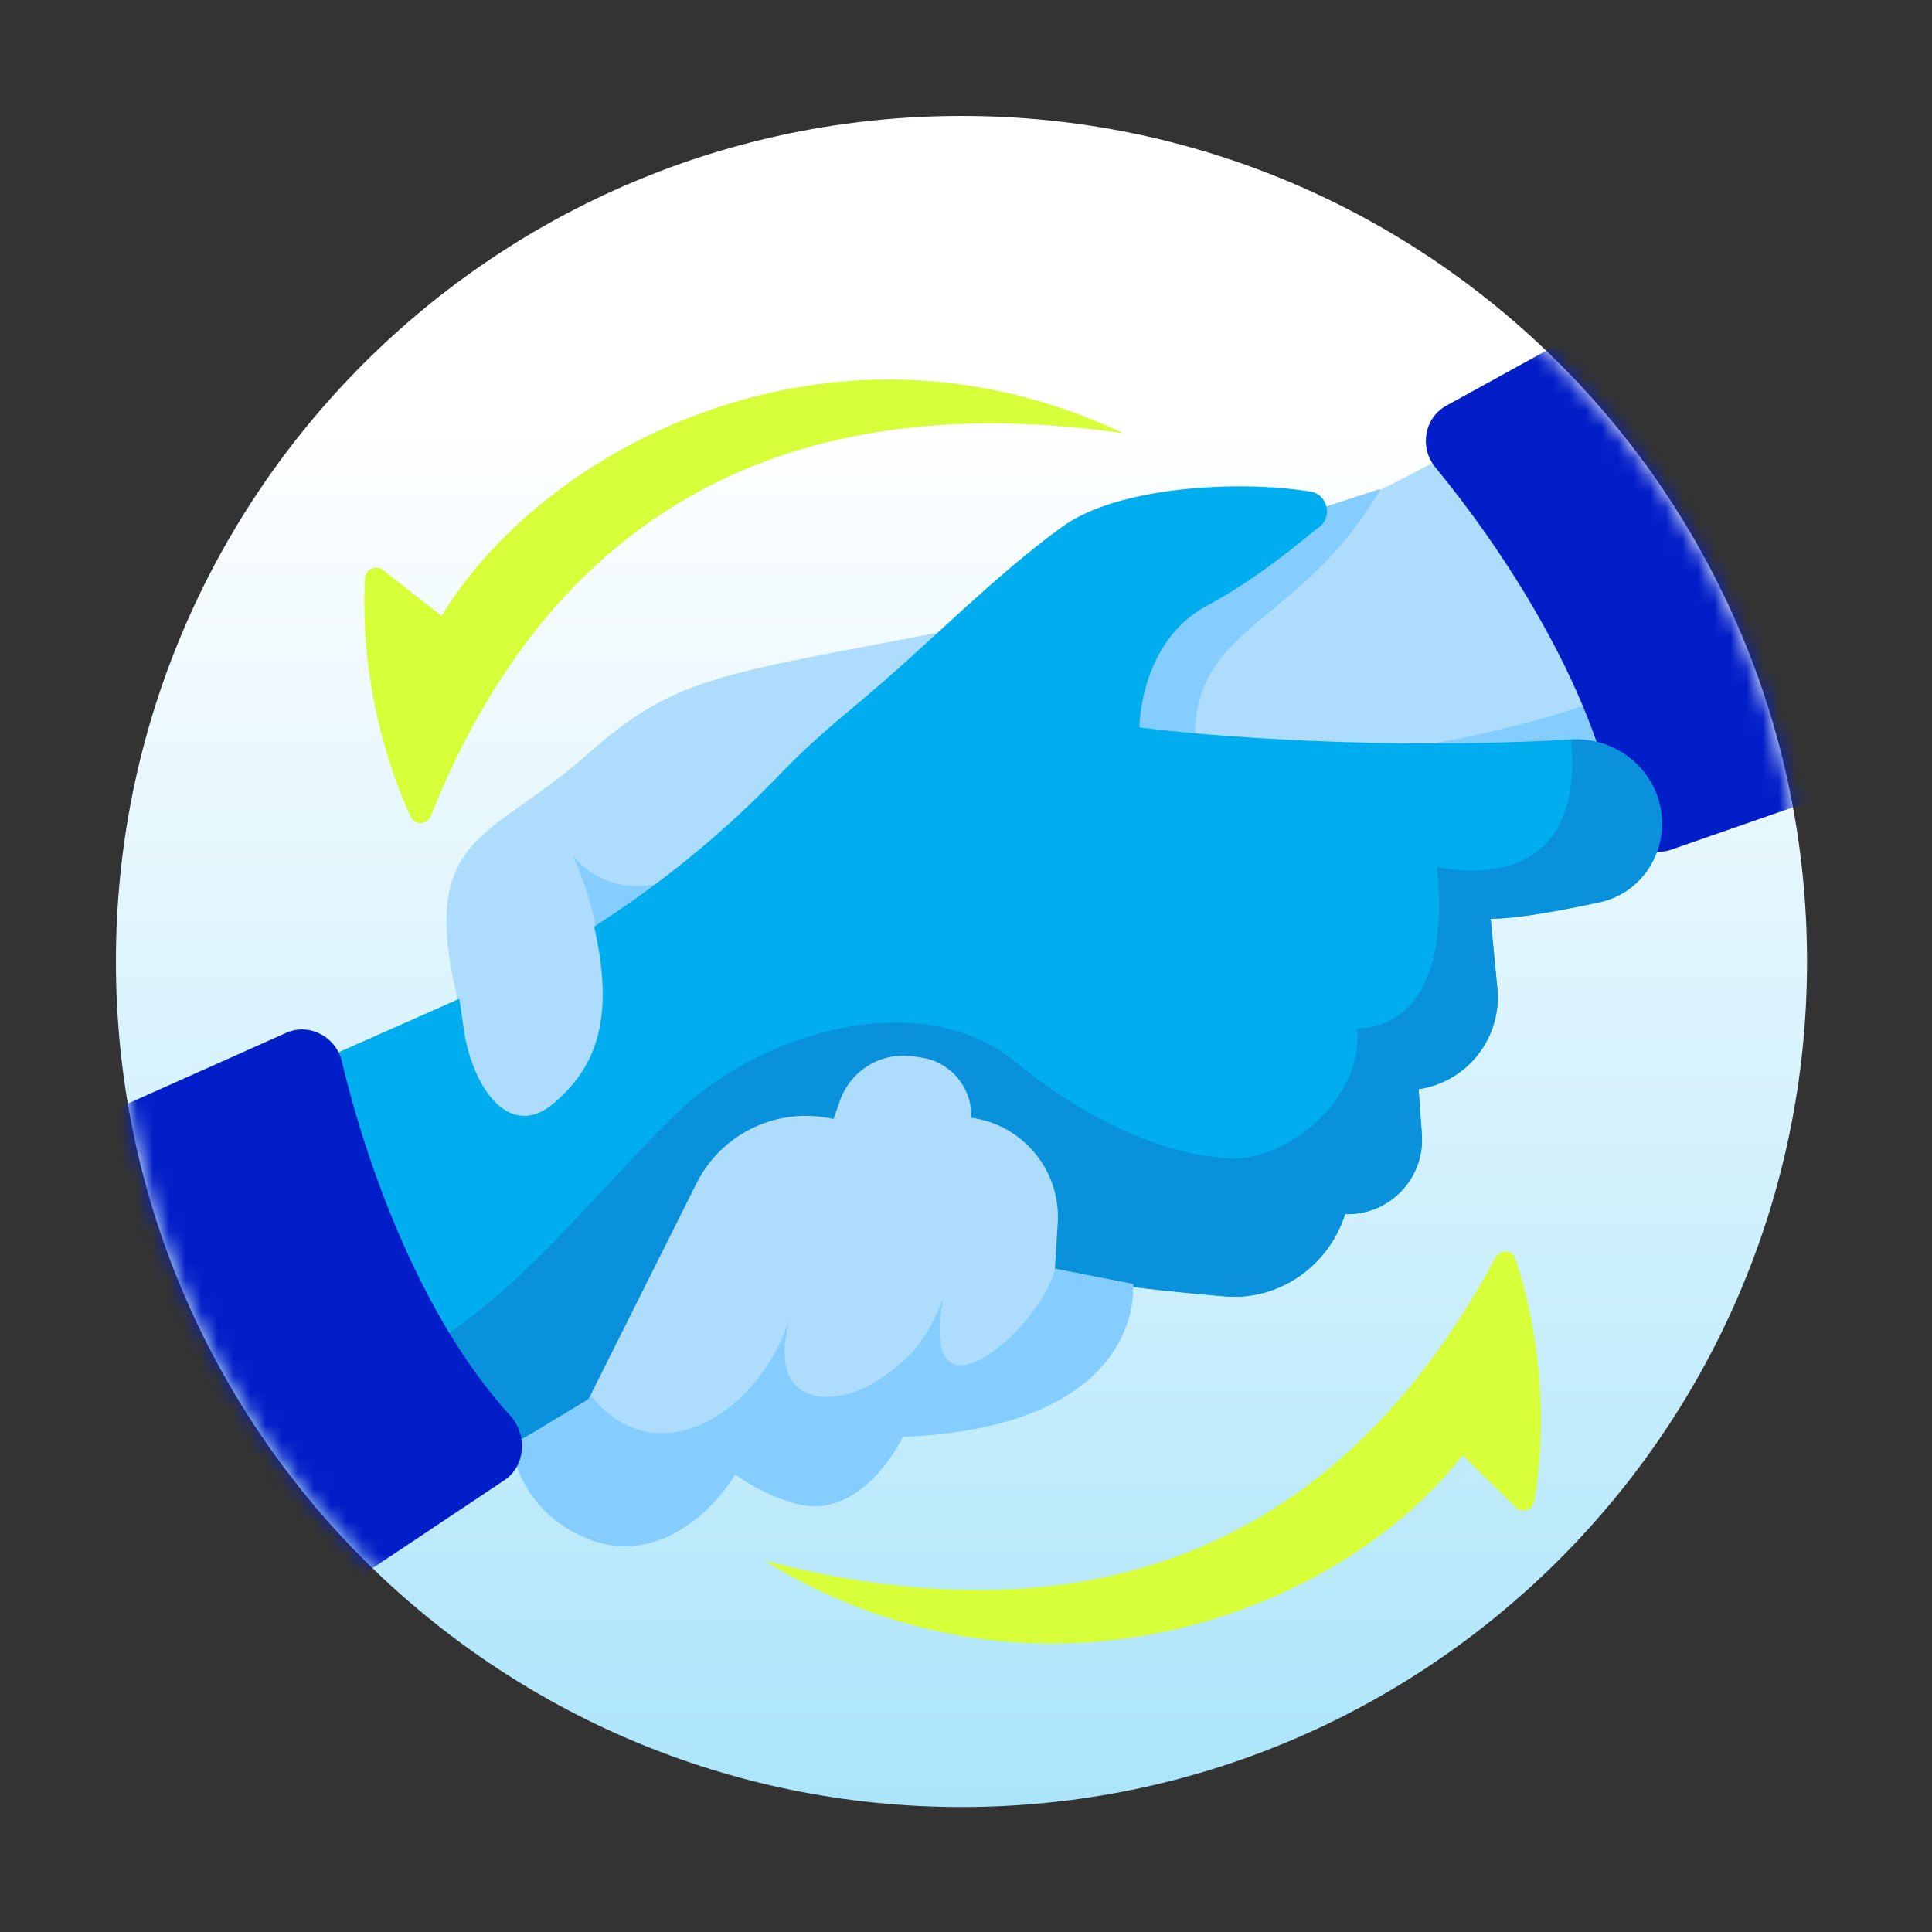 <svg width="120" height="120" viewBox="0 0 120 120" fill="none" xmlns="http://www.w3.org/2000/svg">
<rect x="0" y="0" width="120" height="120" fill="#333333" stroke="none"/>
<g clip-path="url(#clip0_205_463)">
<path d="M59.719 112.238C88.725 112.238 112.238 88.725 112.238 59.719C112.238 30.713 88.725 7.2 59.719 7.2C30.714 7.2 7.2 30.713 7.2 59.719C7.2 88.725 30.714 112.238 59.719 112.238Z" fill="url(#paint0_linear_205_463)"/>
<mask id="mask0_205_463" style="mask-type:alpha" maskUnits="userSpaceOnUse" x="7" y="7" width="106" height="106">
<path d="M59.719 112.238C88.725 112.238 112.238 88.725 112.238 59.719C112.238 30.713 88.725 7.2 59.719 7.2C30.714 7.2 7.2 30.713 7.2 59.719C7.2 88.725 30.714 112.238 59.719 112.238Z" fill="url(#paint1_linear_205_463)"/>
</mask>
<g mask="url(#mask0_205_463)">
<path d="M92.876 78.126C80.454 101.319 60.691 100.344 47.478 96.936C64.661 107.523 83.486 100.006 90.836 90.381L92.948 92.459L94.123 93.615C94.528 94.014 95.21 93.805 95.303 93.244C96.34 86.958 95.185 81.266 94.121 78.176C93.925 77.605 93.162 77.593 92.876 78.126Z" fill="#D6FF39"/>
<path d="M26.769 50.666C36.527 26.232 56.276 24.997 69.786 26.91C51.53 18.306 33.661 27.875 27.43 38.26L25.1 36.43L23.803 35.412C23.356 35.061 22.701 35.344 22.672 35.912C22.342 42.275 24.124 47.802 25.526 50.755C25.785 51.301 26.545 51.227 26.769 50.666Z" fill="#D6FF39"/>
<path d="M65.327 37.901C81.361 34.625 99.514 23.06 106.587 17.688L119.718 42.495C103.863 47.956 83.439 62.107 75.208 68.5L28.605 62.837C25.773 51.714 30.219 52.414 36.455 46.873C42.692 41.333 45.284 41.996 65.327 37.901Z" fill="#ADDCFD"/>
<path d="M33.577 68.863C36.978 64.716 38.658 60.025 35.6 53.181C42.312 60.854 56.368 42.396 59.202 38.941L85.745 30.364C81.068 38.499 74.602 38.739 74.239 45.164C74.179 46.234 75.014 47.117 76.083 47.193C85.907 47.893 108.445 43.153 107.79 36.522L114.503 44.195L103.175 50.078L92.56 51.127L34.989 71.105L33.577 68.863Z" fill="#85CDFF"/>
<path d="M89.828 25.201L100.238 19.468C107.58 18.505 116.646 38.384 119.793 47.205L103.826 52.767C102.304 53.297 100.691 52.203 100.397 50.618C98.871 42.37 93.134 33.849 89.154 29.029C88.154 27.817 88.452 25.959 89.828 25.201Z" fill="#021EC8"/>
<path d="M97.568 45.931C86.057 46.587 75.244 45.761 70.773 45.18C70.773 45.18 70.768 39.839 75.02 37.589C77.503 36.274 80.047 34.296 81.734 32.878L81.834 32.816C82.852 32.182 82.475 30.616 81.28 30.516C76.871 29.814 69.42 30.221 65.987 32.711C61.534 35.941 57.685 40.036 53.177 43.779C51.563 45.118 49.976 46.494 48.525 48.009C42.85 53.937 36.069 58.696 28.566 62.02L1.88 73.84L11.862 100.679L43.558 83.252C50.933 79.197 59.656 78.46 67.991 79.627C70.867 80.029 73.657 80.32 76.088 80.519C79.466 80.796 82.513 78.637 83.55 75.41C86.292 75.497 88.507 73.193 88.312 70.457L88.112 67.652C91.148 67.196 93.297 64.444 93.003 61.388L92.586 57.062C94.1 57.079 96.875 56.577 99.368 56.037C101.66 55.54 103.239 53.474 103.225 51.129C103.207 48.105 100.587 45.759 97.568 45.931Z" fill="#00AEEF"/>
<path d="M97.568 45.931C100.587 45.759 103.207 48.105 103.225 51.129C103.239 53.475 101.66 55.54 99.368 56.037C96.876 56.578 94.1 57.08 92.586 57.063L93.003 61.388C93.297 64.445 91.148 67.197 88.112 67.652L88.312 70.458C88.507 73.194 86.292 75.498 83.55 75.41C82.513 78.637 79.466 80.796 76.088 80.519C73.657 80.32 70.868 80.03 67.991 79.627C59.656 78.46 50.933 79.198 43.558 83.252L11.862 100.679L5.965 84.824C8.939 85.616 13.098 86.266 17.951 86.167C28.298 85.955 34.542 76.455 41.949 69.227C47.38 63.927 57.307 61.23 63.061 65.95C70.023 71.66 75.554 71.862 75.554 71.862C79.209 72.691 84.757 68.57 84.29 63.853C84.29 63.853 90.304 64.45 89.255 53.835C89.255 53.835 98.583 56.204 97.568 45.931Z" fill="#0A91DC"/>
<path d="M36.551 86.91L31.784 89.797C31.784 89.797 32.15 93.825 36.516 95.579C40.883 97.333 44.43 93.648 45.658 91.587C47.007 92.522 48.282 93.084 49.419 93.395C52.305 94.187 54.7 91.899 56.082 89.245C68.578 88.728 70.511 82.581 70.38 79.757L65.523 78.807L65.698 75.975C65.9 72.721 63.555 69.863 60.324 69.425C60.395 67.577 59.069 65.97 57.242 65.689L56.758 65.614C54.765 65.308 52.837 66.465 52.17 68.368L51.772 69.505C48.35 68.709 44.828 70.363 43.257 73.505L36.551 86.91Z" fill="#ADDCFD"/>
<path fill-rule="evenodd" clip-rule="evenodd" d="M31.784 89.796L36.55 86.909L36.675 86.66C40.808 91.868 47.375 87.663 49.127 81.617C47.351 87.747 52.069 87.281 54.311 85.869C56.553 84.457 57.616 83.161 58.562 80.685C57.019 89.174 64.692 82.462 65.522 78.807L65.523 78.807L65.523 78.807L70.38 79.756C70.511 82.581 68.578 88.728 56.082 89.244C54.7 91.898 52.305 94.186 49.419 93.395C48.281 93.083 47.007 92.522 45.658 91.586C44.43 93.648 40.882 97.333 36.516 95.579C32.15 93.825 31.784 89.796 31.784 89.796Z" fill="#85CDFF"/>
<path d="M28.774 63.7C28.61 62.417 28.394 61.246 28.217 60.452C28.469 53.443 32.98 52.224 35.6 53.181C38.891 62.383 37.295 65.999 34.449 68.482C31.607 70.962 29.252 67.441 28.774 63.7Z" fill="#ADDCFD"/>
<path d="M17.773 64.152L6.922 69C1.727 74.277 12.121 93.496 17.261 101.324L31.326 91.939C32.666 91.045 32.766 89.098 31.678 87.908C26.019 81.718 22.679 72.003 21.233 65.922C20.87 64.393 19.208 63.511 17.773 64.152Z" fill="#021EC8"/>
</g>
</g>
<defs>
<linearGradient id="paint0_linear_205_463" x1="59.872" y1="-14.528" x2="59.872" y2="131.872" gradientUnits="userSpaceOnUse">
<stop offset="0.277" stop-color="white"/>
<stop offset="0.994" stop-color="#99DFF9"/>
</linearGradient>
<linearGradient id="paint1_linear_205_463" x1="59.872" y1="-14.528" x2="59.872" y2="131.872" gradientUnits="userSpaceOnUse">
<stop offset="0.277" stop-color="white"/>
<stop offset="0.994" stop-color="#99DFF9"/>
</linearGradient>
<clipPath id="clip0_205_463">
<rect width="120" height="120" fill="white"/>
</clipPath>
</defs>
</svg>
